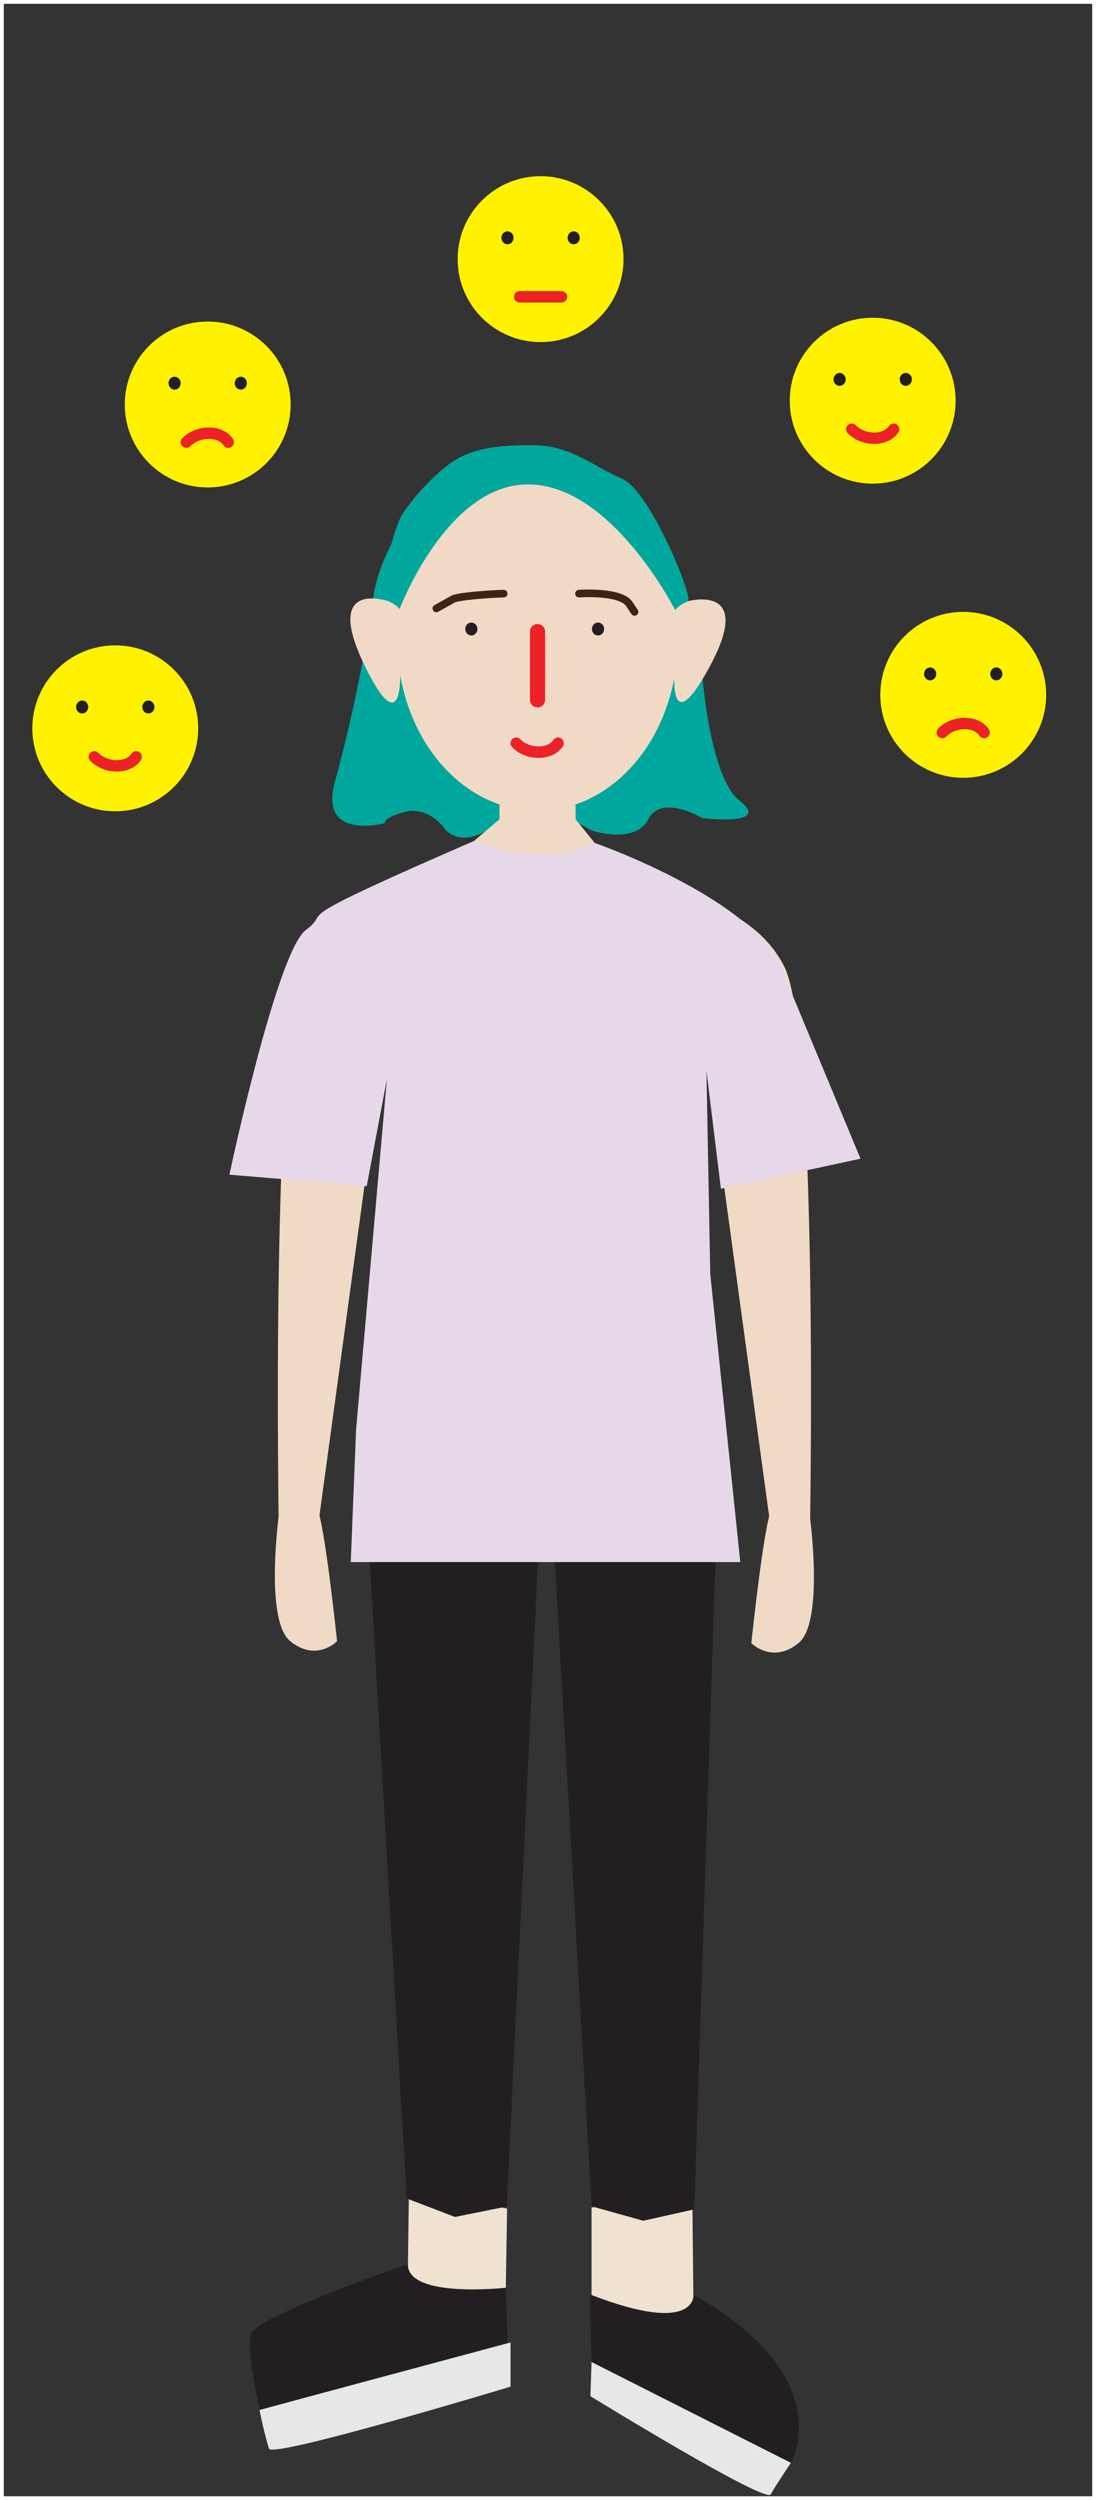 <?xml version="1.0" encoding="utf-8"?>
<!-- Generator: Adobe Illustrator 23.0.3, SVG Export Plug-In . SVG Version: 6.00 Build 0)  -->
<svg version="1.1" id="Layer_1" xmlns="http://www.w3.org/2000/svg" xmlns:xlink="http://www.w3.org/1999/xlink" x="0px" y="0px"
	 viewBox="0 0 288.1 657" style="enable-background:new 0 0 288.1 657;" xml:space="preserve">
<rect x="0" y="0" width="288.1" height="657" fill="#333333" stroke="none"/>
<style type="text/css">
	.st0{fill:#F0DAC5;}
	.st1{fill:#00A79D;}
	.st2{fill:#231F20;}
	.st3{fill:none;stroke:#EC2227;stroke-width:4;stroke-linecap:round;stroke-miterlimit:10;}
	.st4{fill:none;stroke:#EC2227;stroke-width:3;stroke-linecap:round;stroke-miterlimit:10;}
	.st5{fill:#764D2A;}
	.st6{fill:#EFE2D0;}
	.st7{fill:#E6D8E9;}
	.st8{fill:#E6E7E7;}
	.st9{fill:none;stroke:#3C2517;stroke-width:2;stroke-linecap:round;stroke-miterlimit:10;}
	.st10{fill:#FFF200;}
	.st11{fill:none;stroke:#FFFFFF;stroke-miterlimit:10;}
</style>
<title>Asset 7</title>
<path class="st0" d="M202.6,401.5l10.3,1.6c0,0,2.4-130.8-6.7-149c-7.5-15.1-26.3-18.7-26.3-18.7"/>
<path class="st1" d="M105,158.8c0,0,12.4-29.8,20.5-25.2l-9.1-9.1c0,0-15.6,15.3-18.2,32c-2.4,16.6-5.8,33-10.2,49.1
	c-4.2,15.5,13.2,10.7,13.2,10.7s-0.8-1.3,5.1-2.9s10,3.6,10,3.6s2.6,4.8,9.1,2.5s8.2-7.5,15.7-6.5c5.1,0.8,9.9,2.6,14.3,5.2
	c0,0,11.5,3.9,15-2.9s14.2-0.3,14.2-0.3s18.5,2.2,9.8-4.6c-7.8-6.1-9.8-32.9-9.8-32.9l-6.7-21.1c0,0-4.5-24.5-17.1-30.7
	c-7.2-3.6-15-5.9-23.1-6.8c0,0-11.2,1.2-14.1,4l5.6,6.7c0,0,23.6,0.3,27.7,8.4c3.5,6.3,7.3,12.5,11.4,18.4L105,158.8z"/>
<ellipse class="st0" cx="141.3" cy="168.1" rx="36.9" ry="45"/>
<ellipse class="st2" cx="123.9" cy="165.3" rx="1.6" ry="1.7"/>
<ellipse class="st2" cx="157.2" cy="165.3" rx="1.6" ry="1.7"/>
<line class="st3" x1="141.3" y1="166" x2="141.3" y2="183.9"/>
<path class="st4" d="M135.7,195.3c2.9,3.1,8.9,3.2,11,0"/>
<rect x="131.3" y="211.5" class="st0" width="20" height="16.5"/>
<path class="st0" d="M73.4,397.3c0,0-4,28.4,2.9,34s12.3,0,12.3,0s-3.8-36.5-5.8-35.6S73.4,397.3,73.4,397.3z"/>
<path class="st0" d="M114.2,229.1c0,0,21.6,42.6,55.4,1.7L148.5,218l-11.9-3.2L114.2,229.1z"/>
<path class="st0" d="M83.6,401l-10.3,1.6c0,0-2.3-130.8,6.7-149.1c7.5-15.1,26.3-18.7,26.3-18.7"/>
<polygon class="st5" points="101.3,236.3 114.2,229.1 169.6,230.7 184.7,238.2 185.8,275.5 96.4,277.2 "/>
<polygon class="st5" points="100.3,304.7 100.3,333.1 94.8,368.7 189.4,368.7 183,333.4 181.8,304.4 140.4,310.3 "/>
<polygon class="st6" points="132.9,604.8 133.3,580.4 107.5,575.4 107.2,597.7 118.5,606.9 128.2,606.9 "/>
<path class="st2" d="M106.9,577.5L94.8,368.9c0-0.1,0-0.2,0.1-0.2l0,0h48.3c0.1,0,0.2,0.1,0.2,0.2l0,0l-10.2,210.8
	c0,0.1-0.1,0.2-0.2,0.2l0,0l-13.4,2.7l-12.8-4.9C106.9,577.6,106.9,577.6,106.9,577.5z"/>
<polygon class="st6" points="155.5,616 155.5,580.1 182,578.2 182.3,607.1 171,619.1 161.5,619.1 "/>
<polygon class="st2" points="143.5,368.7 155.5,579.8 169.1,583.6 182.5,580.6 189.4,368.7 "/>
<path class="st1" d="M102.1,158l2.8,2.4c0,0,12.2-32.7,33.5-33.1s37.8,30.5,39.1,33.1c0,0,1.6-2,3.3-2.4s-9.8-29-17.3-32.2
	s-13.3-8.7-23.2-8.8s-16.7,0.9-22.3,5c-4.8,3.7-8.9,8.2-12.3,13.2c-1.9,2.9-5.2,16.9-5.5,18.5c-0.5,1.4-1.2,2.7-2.2,3.8L102.1,158z"
	/>
<path class="st7" d="M124.6,221c0,0,19.9,7.1,31.7,0.5c0,0,45.9,16,50.4,36.1l19.5,46.9l-36.7,7.9l-3.8-31l1,53.4l7.9,75.7H92.2
	l1.4-34.8l8.1-92.1l-5.3,28.1l-36.1-3c0,0,12.4-58.5,20.1-64.3S72.1,243.8,124.6,221z"/>
<path class="st8" d="M68.2,633.3l66-17.7v11.6c0,0-62.5,18.9-63.5,16.3C69.7,640.2,68.9,636.7,68.2,633.3z"/>
<path class="st8" d="M207.9,647.2l-52.4-26.5l-0.3,9c0,0,46,28.3,47.4,25.8S207.9,647.2,207.9,647.2z"/>
<path class="st0" d="M102.1,158c0,0-17.4-6.1-6.3,16.8c10.1,20.8,9.4,2.1,9.4,2.1s1.8-11.4,0.9-15.1
	C105.5,159.4,102.1,158,102.1,158z"/>
<path class="st0" d="M180.8,158c0,0,17.6-4.9,5.9,16.9c-10.9,20.4-9.4,1.9-9.4,1.9s-1.6-11.5-0.6-15.1
	C177.5,159.2,180.8,158,180.8,158z"/>
<path class="st9" d="M114.7,159.9l4.3-2.4c1.3-0.9,11.8-1.5,13.4-1.5"/>
<path class="st9" d="M152.2,156c1.4-0.1,8.4-0.4,11.8,1.5c0.6,0.3,1,0.7,1.4,1.2l1.4,2.1"/>
<path class="st0" d="M131.3,215.3c0,0,17,2.7,20,0l5,6.2c0,0-12,7.4-31.7-0.5L131.3,215.3z"/>
<path class="st2" d="M107.2,595c0,0-39.8,13.7-41.2,18.3s2.3,20,2.3,20l65.1-17.7l-0.4-14.4C132.9,601.2,107.1,604.1,107.2,595z"/>
<path class="st2" d="M155.2,603c-0.3-0.1,0.3,17.7,0.3,17.7l52.4,26.5c0,0,13-22.2-25.6-44.2C182.3,603,183.3,613.9,155.2,603z"/>
<path class="st0" d="M212.8,397.8c0,0,4,28.4-2.9,34s-12.4,0-12.4,0s3.8-36.5,5.8-35.6S212.8,397.8,212.8,397.8z"/>
<circle class="st10" cx="30.3" cy="191.4" r="21.8"/>
<path class="st4" d="M24.8,198.9c3,3.1,8.9,3.2,11,0"/>
<ellipse class="st2" cx="21.6" cy="185.8" rx="1.6" ry="1.7"/>
<ellipse class="st2" cx="39" cy="185.8" rx="1.6" ry="1.7"/>
<circle class="st10" cx="54.6" cy="106.3" r="21.8"/>
<path class="st4" d="M49,116.2c3-3.1,8.9-3.2,11,0"/>
<ellipse class="st2" cx="45.9" cy="100.7" rx="1.6" ry="1.7"/>
<ellipse class="st2" cx="63.3" cy="100.7" rx="1.6" ry="1.7"/>
<circle class="st10" cx="142.1" cy="68.1" r="21.8"/>
<path class="st4" d="M147.6,78h-11"/>
<ellipse class="st2" cx="133.4" cy="62.5" rx="1.6" ry="1.7"/>
<ellipse class="st2" cx="150.8" cy="62.5" rx="1.6" ry="1.7"/>
<circle class="st10" cx="229.4" cy="105.3" r="21.8"/>
<path class="st4" d="M223.9,112.8c3,3.1,8.9,3.2,11,0"/>
<ellipse class="st2" cx="220.7" cy="99.7" rx="1.6" ry="1.7"/>
<ellipse class="st2" cx="238.1" cy="99.7" rx="1.6" ry="1.7"/>
<circle class="st10" cx="253.2" cy="182.6" r="21.8"/>
<path class="st4" d="M247.7,192.5c3-3.1,8.9-3.2,11,0"/>
<ellipse class="st2" cx="244.5" cy="177.1" rx="1.6" ry="1.7"/>
<ellipse class="st2" cx="261.9" cy="177.1" rx="1.6" ry="1.7"/>
<rect x="0.5" y="0.5" class="st11" width="287.1" height="656"/>
</svg>
